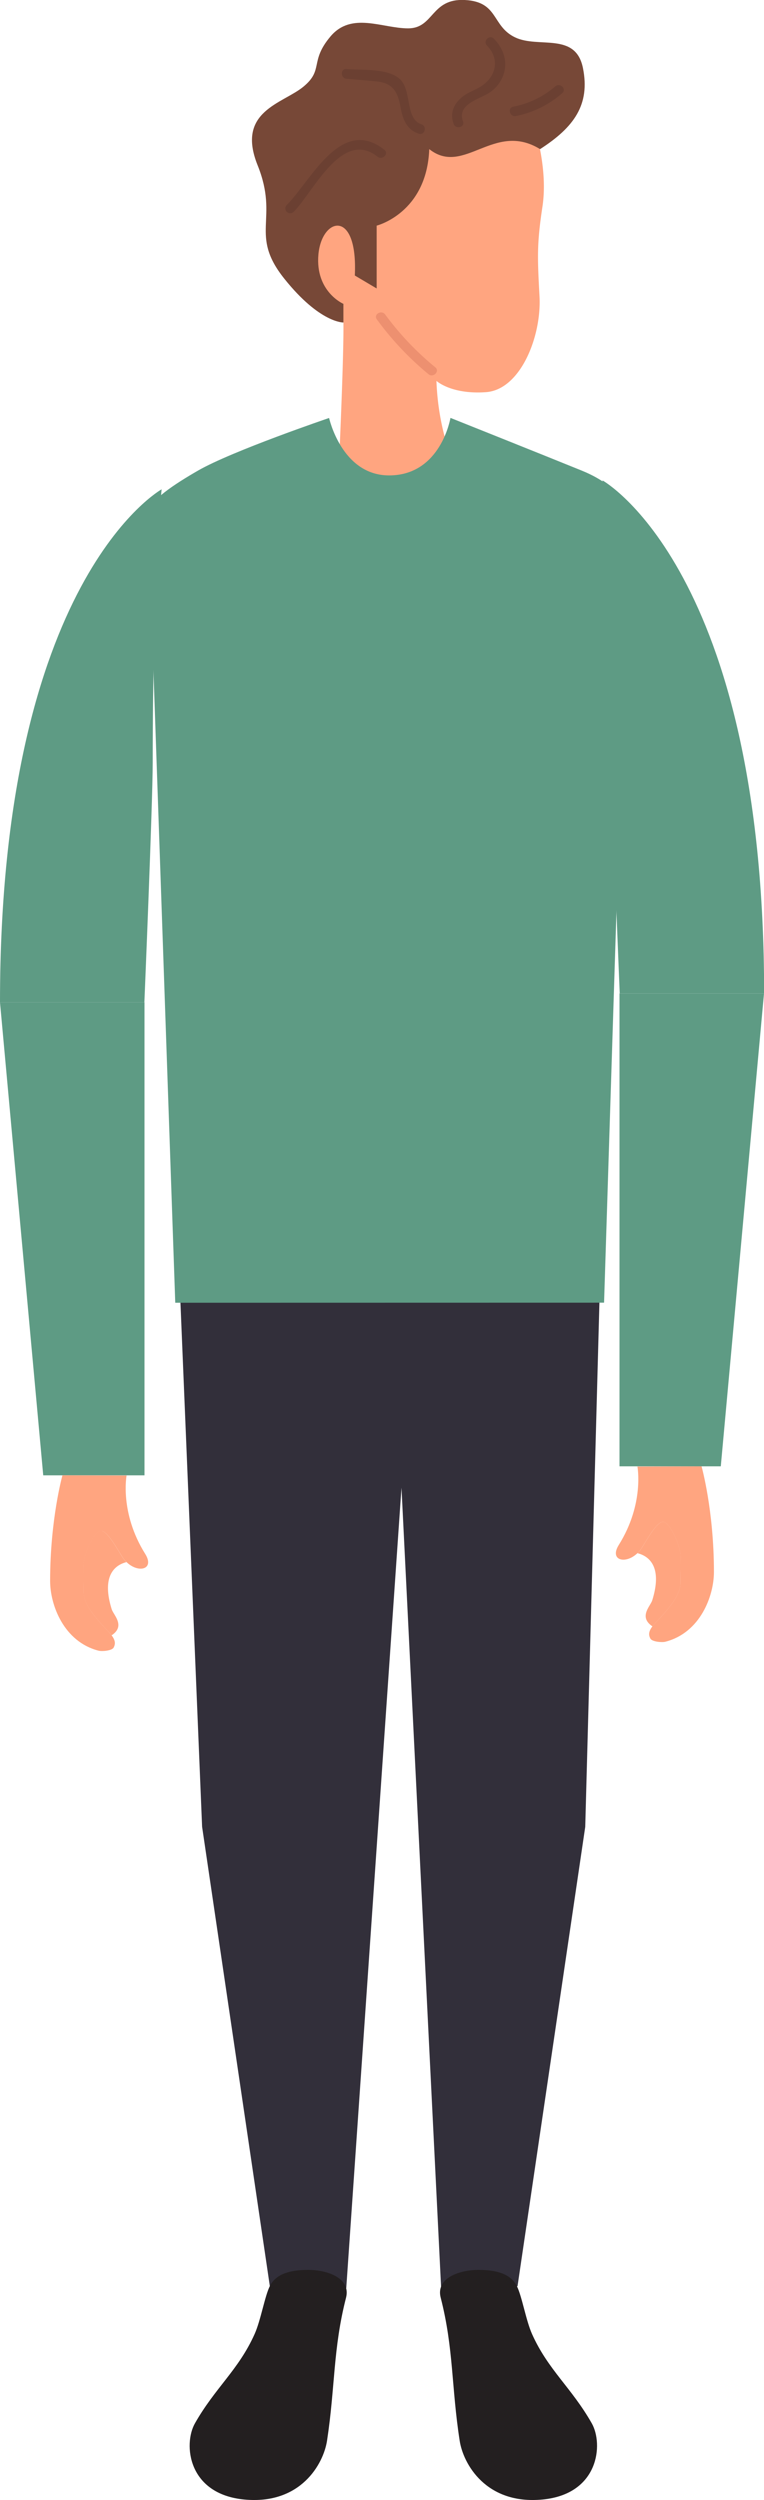 <svg xmlns="http://www.w3.org/2000/svg" viewBox="0 0 275.16 899.23"><defs><style>.cls-1{fill:#ffa580;}.cls-2{fill:#774837;}.cls-3{fill:#ed9070;}.cls-4{fill:#6b4032;}.cls-5{fill:#322f3a;}.cls-6{fill:#5e9b84;}.cls-7{fill:#231f20;}</style></defs><title>itineraire 3</title><g id="Calque_2" data-name="Calque 2"><g id="Layer_1" data-name="Layer 1"><path class="cls-1" d="M192.74,46.65s4.66,14.27,2.63,27.68-1.82,18.06-1.06,32.34S187.5,140.18,175,141.06,157.19,137,157.19,137a91.63,91.63,0,0,0,6.41,30.59c15.16,24.48-4.95,37.59-4.95,37.59s-38.17-1.74-36.42-41.67S123.68,116,123.68,116,94,85.11,119.89,51.6,192.74,46.65,192.74,46.65Z"/><path class="cls-2" d="M123.68,116v-6.7s-10.2-4.38-9-17.78,14.28-16.61,13.11,7.58l7.87,4.66V81.16s18.07-4.5,18.94-27.52c12.53,9.91,23.29-10.2,39.91,0,12.25-7.87,18.08-16,15.45-29.14s-16-7-24.47-11.07S179.63.61,167.39,0s-11.07,10.2-20.4,10.2S126.6,4.1,119,13.14s-2.3,11.94-9.75,18.06S84.93,39.94,92.79,59.47s-3.2,24.77,9.62,40.79S123.68,116,123.68,116Z"/><path class="cls-3" d="M156.79,132.13a104.93,104.93,0,0,1-18.06-19c-1.32-1.8-4.35-.05-3,1.76a108.35,108.35,0,0,0,18.61,19.72C156,136,158.53,133.56,156.79,132.13Z"/><path class="cls-4" d="M151.79,44.72c-6.07-2-3.27-12.54-8-16.47-4.55-3.8-13.51-2.93-19-3.42-2.24-.2-2.23,3.3,0,3.5,3.71.33,7.43.59,11.13,1,5.7.62,7.41,4,8.32,9.17.75,4.27,2.19,8.15,6.59,9.6C153,48.8,153.92,45.42,151.79,44.72Z"/><path class="cls-4" d="M177.86,13.91c-1.58-1.61-4.05.87-2.48,2.48,4.76,4.85,3.34,11.22-2.2,14.72-2,1.26-4.3,2-6.21,3.38-3.39,2.51-5.09,6-3.58,10.09.77,2.09,4.15,1.19,3.37-.93-2.31-6.28,6.13-8,9.59-10.37a12.65,12.65,0,0,0,4.83-6C183.06,22.36,181.4,17.53,177.86,13.91Z"/><path class="cls-4" d="M200,31.06a32.49,32.49,0,0,1-15.13,7.31c-2.21.43-1.27,3.81.93,3.37a36,36,0,0,0,16.67-8.21C204.22,32.06,201.74,29.59,200,31.06Z"/><path class="cls-4" d="M138.44,53.89c-15.68-12.4-26.53,11.32-35.23,19.92a1.75,1.75,0,0,0,2.47,2.47c7.08-7,17.46-30.06,30.29-19.92C137.71,57.75,140.2,55.29,138.44,53.89Z"/><path class="cls-5" d="M64.22,449.92l8.57,207.16,24.39,165.2s4.14,1.82,15.24,1.82S124.71,823,124.71,823l19.89-287.9L158.88,823s1.26,1.11,12.27,1.11,15.25-1.82,15.25-1.82l24.38-165.2,5.61-207.16Z"/><path class="cls-6" d="M217.56,468.56l8.89-280.4c0-9.41-8.31-15.4-17-18.92-14.34-5.82-47.21-18.93-47.21-18.93S158.83,171,140.13,171c-17.06,0-21.6-20.66-21.6-20.66s-34.92,11.85-47.22,18.93c-8.15,4.69-18,11-18,15.43l9.81,283.89Z"/><path class="cls-7" d="M97.18,822.28c-1.83,3.65-3.26,12.3-5.48,17.25-5.77,12.89-14.21,19.29-21.49,32.11-4.25,7.47-2.62,25.45,17.73,27.41s28.58-12.81,29.85-21.18c2.95-19.31,2.14-33.14,6.84-51.41,1.83-7.17-7-10.18-14.34-10C104.61,816.56,99.43,817.81,97.18,822.28Z"/><path class="cls-7" d="M186.15,822.28c1.84,3.65,3.26,12.3,5.47,17.25,5.77,12.89,14.22,19.29,21.51,32.11,4.24,7.47,2.62,25.45-17.72,27.41s-28.6-12.81-29.86-21.18c-3-19.31-2.14-33.14-6.83-51.41-1.85-7.17,7-10.18,14.31-10C178.73,816.56,183.91,817.81,186.15,822.28Z"/><path class="cls-6" d="M58.21,176S0,208.31,0,360.54H52S55,288.67,55,274.24C55,208.25,58.21,176,58.21,176Z"/><polygon class="cls-6" points="52.04 530.66 15.57 530.66 0 360.54 52.04 360.54 52.04 530.66"/><path class="cls-1" d="M40.21,588.21l0,0A16.46,16.46,0,0,0,39,586.84c-5.24-5.52-8.92-10-8.92-14.31,0-3.34-.09-5.76-.09-9.51,0-3.51,3.78-12.41,6.39-12.41s6.88,8.57,8.27,10.27a7.65,7.65,0,0,0,.9,1c-3.36.83-9.36,4.07-5.3,17C41,581.06,45.24,584.83,40.21,588.21Z"/><path class="cls-1" d="M22.49,530.66s-4.44,15.76-4.44,38c0,8.63,4.9,21.85,17.45,25.08,1.31.33,4.81,0,5.43-1.12.78-1.49.75-3-1.89-5.75-5.24-5.52-8.92-10-8.92-14.31,0-3.34-.09-5.76-.09-9.51,0-3.51,3.78-12.41,6.39-12.41s6.88,8.57,8.27,10.27c4.29,5.29,11.36,4,7.6-2-9.26-14.77-6.7-28.18-6.7-28.18Z"/><path class="cls-6" d="M217,172.8s58.2,32.29,58.2,184.51h-52S220.2,285.43,220.2,271C220.2,205,217,172.8,217,172.8Z"/><polygon class="cls-6" points="223.12 527.42 259.6 527.42 275.16 357.31 223.12 357.31 223.12 527.42"/><path class="cls-1" d="M235,585h0a13.71,13.71,0,0,1,1.15-1.37c5.24-5.53,8.92-10,8.92-14.3,0-3.36.08-5.77.08-9.52,0-3.5-3.78-12.41-6.38-12.41s-6.88,8.57-8.27,10.27a9.45,9.45,0,0,1-.91,1c3.36.83,9.37,4.06,5.3,17C234.16,577.83,229.93,581.61,235,585Z"/><path class="cls-1" d="M252.67,527.43s4.46,15.76,4.46,38c0,8.61-4.9,21.84-17.47,25.08-1.31.34-4.81,0-5.42-1.12-.8-1.49-.75-3,1.89-5.75,5.24-5.53,8.92-10,8.92-14.3,0-3.36.08-5.77.08-9.52,0-3.5-3.78-12.41-6.38-12.41s-6.88,8.57-8.27,10.27c-4.29,5.29-11.37,4-7.61-2,9.26-14.77,6.7-28.18,6.7-28.18Z"/></g></g></svg>